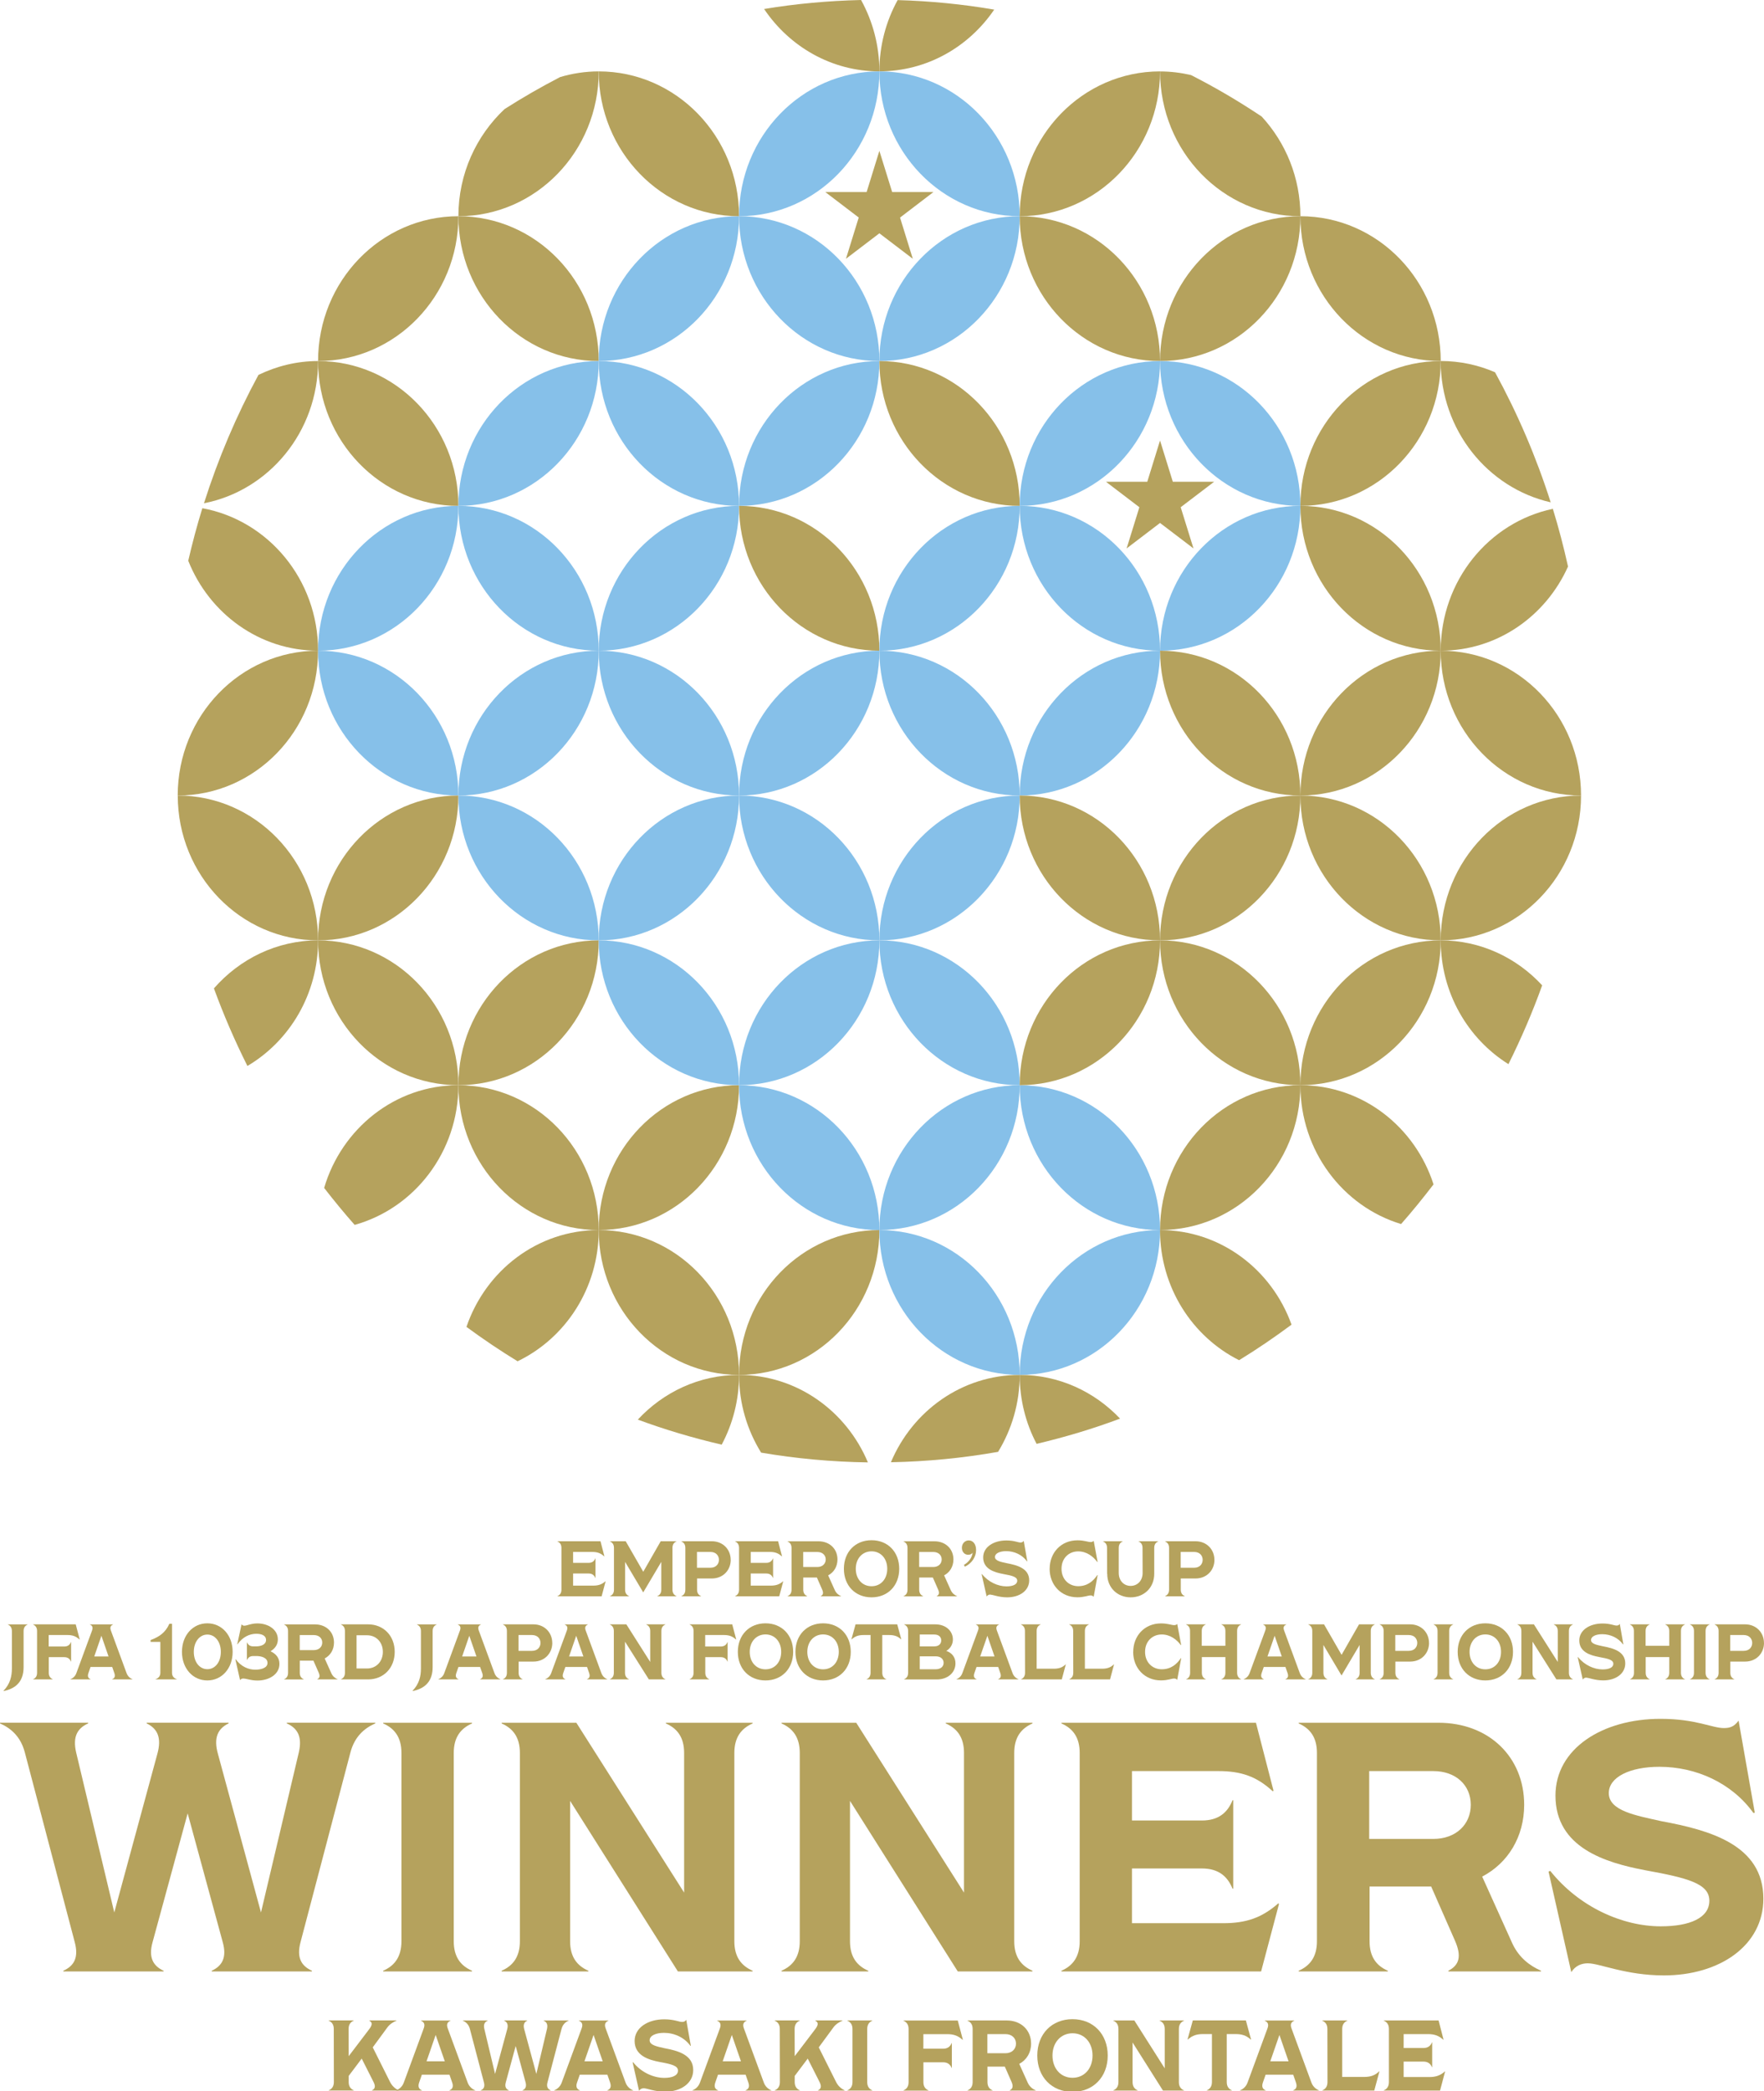 <svg width="340" height="403" viewBox="0 0 340 403" fill="none" xmlns="http://www.w3.org/2000/svg">
<g clip-path="url(#clip0_26_1647)">
<path d="M61.308 69.579C57.195 69.579 53.309 70.56 49.815 72.25C45.58 80.064 42.06 88.337 39.315 96.987C51.837 94.541 61.308 83.211 61.308 69.579Z" fill="#B5A25D"/>
<path d="M298.89 96.816C296.093 88.049 292.494 79.668 288.163 71.746C284.939 70.344 281.402 69.57 277.681 69.57C277.681 82.915 286.761 94.046 298.881 96.807L298.89 96.816Z" fill="#B5A25D"/>
<path d="M88.355 41.669C103.29 41.669 115.401 29.17 115.401 13.758C112.813 13.758 110.321 14.153 107.951 14.855C104.292 16.752 100.719 18.802 97.251 21.023C91.805 26.131 88.355 33.477 88.355 41.669Z" fill="#B5A25D"/>
<path d="M169.495 13.758C169.495 8.749 168.205 4.064 165.966 0C159.622 0.153 153.375 0.719 147.275 1.735C152.163 8.992 160.284 13.758 169.495 13.758Z" fill="#B5A25D"/>
<path d="M191.627 1.852C185.545 0.809 179.332 0.198 173.015 0.018C170.784 4.073 169.495 8.758 169.495 13.749C178.652 13.749 186.739 9.037 191.627 1.852Z" fill="#B5A25D"/>
<path d="M250.643 41.669C250.643 34.214 247.794 27.461 243.185 22.462C238.81 19.54 234.271 16.86 229.565 14.468C227.64 14.018 225.644 13.767 223.597 13.767C223.597 29.179 235.708 41.678 250.643 41.678V41.669Z" fill="#B5A25D"/>
<path d="M34.253 153.312C49.188 153.312 61.299 140.814 61.299 125.401C46.364 125.401 34.253 137.9 34.253 153.312Z" fill="#B5A25D"/>
<path d="M61.308 125.401C61.308 111.662 51.671 100.26 39.002 97.94C37.973 101.258 37.076 104.639 36.283 108.065C40.326 118.235 49.998 125.401 61.308 125.401Z" fill="#B5A25D"/>
<path d="M304.737 153.312C304.737 137.9 292.625 125.401 277.69 125.401C277.69 140.814 289.802 153.312 304.737 153.312Z" fill="#B5A25D"/>
<path d="M277.69 125.401C288.573 125.401 297.94 118.747 302.227 109.18C301.391 105.412 300.423 101.699 299.299 98.057C286.97 100.656 277.69 111.914 277.69 125.401Z" fill="#B5A25D"/>
<path d="M88.355 209.134C76.156 209.134 65.848 217.479 62.476 228.934C64.366 231.371 66.318 233.754 68.357 236.056C79.868 232.846 88.355 222.029 88.355 209.134Z" fill="#B5A25D"/>
<path d="M115.401 237.054C103.612 237.054 93.609 244.85 89.906 255.712C93.095 258.059 96.38 260.271 99.761 262.339C108.988 257.897 115.401 248.258 115.401 237.063V237.054Z" fill="#B5A25D"/>
<path d="M223.588 237.054C223.588 248.096 229.809 257.61 238.828 262.133C242.304 260.001 245.668 257.709 248.935 255.281C245.119 244.643 235.229 237.054 223.597 237.054H223.588Z" fill="#B5A25D"/>
<path d="M250.643 209.134C250.643 221.804 258.834 232.495 270.048 235.894C272.227 233.43 274.292 230.868 276.305 228.251C272.732 217.146 262.607 209.134 250.643 209.134Z" fill="#B5A25D"/>
<path d="M61.308 181.223C61.308 165.811 49.196 153.312 34.261 153.312C34.261 168.724 46.373 181.223 61.308 181.223Z" fill="#B5A25D"/>
<path d="M61.308 181.223C53.335 181.223 46.19 184.811 41.232 190.476C43.106 195.61 45.267 200.601 47.689 205.429C55.819 200.619 61.308 191.591 61.308 181.223Z" fill="#B5A25D"/>
<path d="M277.69 181.223C292.625 181.223 304.737 168.724 304.737 153.312C289.802 153.312 277.69 165.811 277.69 181.223Z" fill="#B5A25D"/>
<path d="M277.69 181.223C277.69 191.348 282.927 200.187 290.743 205.079C293.182 200.169 295.37 195.116 297.243 189.891C292.32 184.559 285.384 181.223 277.681 181.223H277.69Z" fill="#B5A25D"/>
<path d="M122.93 273.579C128.175 275.521 133.578 277.122 139.102 278.408C141.228 274.415 142.448 269.839 142.448 264.965C134.771 264.965 127.853 268.283 122.93 273.588V273.579Z" fill="#B5A25D"/>
<path d="M142.448 264.965C142.448 270.486 144.016 275.611 146.7 279.945C153.41 281.087 160.284 281.726 167.281 281.825C163.134 271.916 153.575 264.965 142.448 264.965Z" fill="#B5A25D"/>
<path d="M171.717 281.798C178.748 281.663 185.649 280.98 192.376 279.793C194.999 275.494 196.541 270.423 196.541 264.965C185.423 264.965 175.873 271.898 171.717 281.798Z" fill="#B5A25D"/>
<path d="M196.541 264.965C196.541 269.776 197.718 274.308 199.8 278.255C205.29 276.951 210.666 275.351 215.885 273.39C210.971 268.202 204.131 264.965 196.541 264.965Z" fill="#B5A25D"/>
<path d="M88.355 41.669C73.42 41.669 61.308 54.167 61.308 69.579C76.243 69.579 88.355 57.081 88.355 41.669Z" fill="#B5A25D"/>
<path d="M88.355 97.49C88.355 82.078 76.243 69.579 61.308 69.579C61.308 84.992 73.42 97.49 88.355 97.49Z" fill="#B5A25D"/>
<path d="M115.401 69.579C115.401 54.167 103.29 41.669 88.355 41.669C88.355 57.081 100.466 69.579 115.401 69.579Z" fill="#B5A25D"/>
<path d="M115.401 69.579C100.466 69.579 88.355 82.078 88.355 97.49C103.29 97.49 115.401 84.992 115.401 69.579Z" fill="#86C0E9"/>
<path d="M142.448 41.669C127.513 41.669 115.401 54.167 115.401 69.579C130.336 69.579 142.448 57.081 142.448 41.669Z" fill="#86C0E9"/>
<path d="M142.448 97.49C142.448 82.078 130.336 69.579 115.401 69.579C115.401 84.992 127.513 97.49 142.448 97.49Z" fill="#86C0E9"/>
<path d="M169.495 69.579C169.495 54.167 157.383 41.669 142.448 41.669C142.448 57.081 154.56 69.579 169.495 69.579Z" fill="#86C0E9"/>
<path d="M169.495 69.579C154.56 69.579 142.448 82.078 142.448 97.49C157.383 97.49 169.495 84.992 169.495 69.579Z" fill="#86C0E9"/>
<path d="M196.541 41.669C181.606 41.669 169.495 54.167 169.495 69.579C184.43 69.579 196.541 57.081 196.541 41.669Z" fill="#86C0E9"/>
<path d="M196.541 97.49C196.541 82.078 184.43 69.579 169.495 69.579C169.495 84.992 181.606 97.49 196.541 97.49Z" fill="#B5A25D"/>
<path d="M223.588 69.579C223.588 54.167 211.476 41.669 196.541 41.669C196.541 57.081 208.653 69.579 223.588 69.579Z" fill="#B5A25D"/>
<path d="M250.643 41.669C235.708 41.669 223.597 54.167 223.597 69.579C238.532 69.579 250.643 57.081 250.643 41.669Z" fill="#B5A25D"/>
<path d="M277.69 69.579C277.69 54.167 265.578 41.669 250.643 41.669C250.643 57.081 262.755 69.579 277.69 69.579Z" fill="#B5A25D"/>
<path d="M277.69 69.579C262.755 69.579 250.643 82.078 250.643 97.49C265.578 97.49 277.69 84.992 277.69 69.579Z" fill="#B5A25D"/>
<path d="M142.448 41.669C142.448 26.256 130.336 13.758 115.401 13.758C115.401 29.17 127.513 41.669 142.448 41.669Z" fill="#B5A25D"/>
<path d="M169.495 13.758C154.56 13.758 142.448 26.256 142.448 41.669C157.383 41.669 169.495 29.17 169.495 13.758Z" fill="#86C0E9"/>
<path d="M196.541 41.669C196.541 26.256 184.43 13.758 169.495 13.758C169.495 29.17 181.606 41.669 196.541 41.669Z" fill="#86C0E9"/>
<path d="M223.588 13.758C208.653 13.758 196.541 26.256 196.541 41.669C211.476 41.669 223.588 29.17 223.588 13.758Z" fill="#B5A25D"/>
<path d="M88.355 97.49C73.42 97.49 61.308 109.989 61.308 125.401C76.243 125.401 88.355 112.903 88.355 97.49Z" fill="#86C0E9"/>
<path d="M88.355 153.312C88.355 137.9 76.243 125.401 61.308 125.401C61.308 140.814 73.42 153.312 88.355 153.312Z" fill="#86C0E9"/>
<path d="M115.401 125.401C115.401 109.989 103.29 97.49 88.355 97.49C88.355 112.903 100.466 125.401 115.401 125.401Z" fill="#86C0E9"/>
<path d="M115.401 125.401C100.466 125.401 88.355 137.9 88.355 153.312C103.29 153.312 115.401 140.814 115.401 125.401Z" fill="#86C0E9"/>
<path d="M142.448 97.49C127.513 97.49 115.401 109.989 115.401 125.401C130.336 125.401 142.448 112.903 142.448 97.49Z" fill="#86C0E9"/>
<path d="M142.448 153.312C142.448 137.9 130.336 125.401 115.401 125.401C115.401 140.814 127.513 153.312 142.448 153.312Z" fill="#86C0E9"/>
<path d="M169.495 125.401C169.495 109.989 157.383 97.49 142.448 97.49C142.448 112.903 154.56 125.401 169.495 125.401Z" fill="#B5A25D"/>
<path d="M169.495 125.401C154.56 125.401 142.448 137.9 142.448 153.312C157.383 153.312 169.495 140.814 169.495 125.401Z" fill="#86C0E9"/>
<path d="M196.541 97.49C181.606 97.49 169.495 109.989 169.495 125.401C184.43 125.401 196.541 112.903 196.541 97.49Z" fill="#86C0E9"/>
<path d="M196.541 153.312C196.541 137.9 184.43 125.401 169.495 125.401C169.495 140.814 181.606 153.312 196.541 153.312Z" fill="#86C0E9"/>
<path d="M223.588 125.401C208.653 125.401 196.541 137.9 196.541 153.312C211.476 153.312 223.588 140.814 223.588 125.401Z" fill="#86C0E9"/>
<path d="M223.588 69.579C208.653 69.579 196.541 82.078 196.541 97.49C211.476 97.49 223.588 84.992 223.588 69.579Z" fill="#86C0E9"/>
<path d="M250.643 97.49C250.643 82.078 238.532 69.579 223.597 69.579C223.597 84.992 235.708 97.49 250.643 97.49Z" fill="#86C0E9"/>
<path d="M223.588 125.401C223.588 109.989 211.476 97.49 196.541 97.49C196.541 112.903 208.653 125.401 223.588 125.401Z" fill="#86C0E9"/>
<path d="M250.643 97.49C235.708 97.49 223.597 109.989 223.597 125.401C238.532 125.401 250.643 112.903 250.643 97.49Z" fill="#86C0E9"/>
<path d="M250.643 153.312C250.643 137.9 238.532 125.401 223.597 125.401C223.597 140.814 235.708 153.312 250.643 153.312Z" fill="#B5A25D"/>
<path d="M277.69 125.401C277.69 109.989 265.578 97.49 250.643 97.49C250.643 112.903 262.755 125.401 277.69 125.401Z" fill="#B5A25D"/>
<path d="M277.69 125.401C262.755 125.401 250.643 137.9 250.643 153.312C265.578 153.312 277.69 140.814 277.69 125.401Z" fill="#B5A25D"/>
<path d="M115.401 237.054C115.401 221.642 103.29 209.143 88.355 209.143C88.355 224.555 100.466 237.054 115.401 237.054Z" fill="#B5A25D"/>
<path d="M142.448 209.134C127.513 209.134 115.401 221.633 115.401 237.045C130.336 237.045 142.448 224.546 142.448 209.134Z" fill="#B5A25D"/>
<path d="M142.448 264.965C142.448 249.553 130.336 237.054 115.401 237.054C115.401 252.466 127.513 264.965 142.448 264.965Z" fill="#B5A25D"/>
<path d="M169.495 237.054C169.495 221.642 157.383 209.143 142.448 209.143C142.448 224.555 154.56 237.054 169.495 237.054Z" fill="#86C0E9"/>
<path d="M169.495 237.054C154.56 237.054 142.448 249.553 142.448 264.965C157.383 264.965 169.495 252.466 169.495 237.054Z" fill="#B5A25D"/>
<path d="M196.541 209.134C181.606 209.134 169.495 221.633 169.495 237.045C184.43 237.045 196.541 224.546 196.541 209.134Z" fill="#86C0E9"/>
<path d="M196.541 264.965C196.541 249.553 184.43 237.054 169.495 237.054C169.495 252.466 181.606 264.965 196.541 264.965Z" fill="#86C0E9"/>
<path d="M223.588 237.054C223.588 221.642 211.476 209.143 196.541 209.143C196.541 224.555 208.653 237.054 223.588 237.054Z" fill="#86C0E9"/>
<path d="M223.588 237.054C208.653 237.054 196.541 249.553 196.541 264.965C211.476 264.965 223.588 252.466 223.588 237.054Z" fill="#86C0E9"/>
<path d="M250.643 209.134C235.708 209.134 223.597 221.633 223.597 237.045C238.532 237.045 250.643 224.546 250.643 209.134Z" fill="#B5A25D"/>
<path d="M88.355 153.312C73.42 153.312 61.308 165.811 61.308 181.223C76.243 181.223 88.355 168.724 88.355 153.312Z" fill="#B5A25D"/>
<path d="M88.355 209.134C88.355 193.722 76.243 181.223 61.308 181.223C61.308 196.635 73.42 209.134 88.355 209.134Z" fill="#B5A25D"/>
<path d="M115.401 181.223C115.401 165.811 103.29 153.312 88.355 153.312C88.355 168.724 100.466 181.223 115.401 181.223Z" fill="#86C0E9"/>
<path d="M115.401 181.223C100.466 181.223 88.355 193.722 88.355 209.134C103.29 209.134 115.401 196.635 115.401 181.223Z" fill="#B5A25D"/>
<path d="M142.448 153.312C127.513 153.312 115.401 165.811 115.401 181.223C130.336 181.223 142.448 168.724 142.448 153.312Z" fill="#86C0E9"/>
<path d="M142.448 209.134C142.448 193.722 130.336 181.223 115.401 181.223C115.401 196.635 127.513 209.134 142.448 209.134Z" fill="#86C0E9"/>
<path d="M169.495 181.223C169.495 165.811 157.383 153.312 142.448 153.312C142.448 168.724 154.56 181.223 169.495 181.223Z" fill="#86C0E9"/>
<path d="M169.495 181.223C154.56 181.223 142.448 193.722 142.448 209.134C157.383 209.134 169.495 196.635 169.495 181.223Z" fill="#86C0E9"/>
<path d="M196.541 153.312C181.606 153.312 169.495 165.811 169.495 181.223C184.43 181.223 196.541 168.724 196.541 153.312Z" fill="#86C0E9"/>
<path d="M196.541 209.134C196.541 193.722 184.43 181.223 169.495 181.223C169.495 196.635 181.606 209.134 196.541 209.134Z" fill="#86C0E9"/>
<path d="M223.588 181.223C223.588 165.811 211.476 153.312 196.541 153.312C196.541 168.724 208.653 181.223 223.588 181.223Z" fill="#B5A25D"/>
<path d="M223.588 181.223C208.653 181.223 196.541 193.722 196.541 209.134C211.476 209.134 223.588 196.635 223.588 181.223Z" fill="#B5A25D"/>
<path d="M250.643 153.312C235.708 153.312 223.597 165.811 223.597 181.223C238.532 181.223 250.643 168.724 250.643 153.312Z" fill="#B5A25D"/>
<path d="M250.643 209.134C250.643 193.722 238.532 181.223 223.597 181.223C223.597 196.635 235.708 209.134 250.643 209.134Z" fill="#B5A25D"/>
<path d="M277.69 181.223C277.69 165.811 265.578 153.312 250.643 153.312C250.643 168.724 262.755 181.223 277.69 181.223Z" fill="#B5A25D"/>
<path d="M277.69 181.223C262.755 181.223 250.643 193.722 250.643 209.134C265.578 209.134 277.69 196.635 277.69 181.223Z" fill="#B5A25D"/>
<path d="M234.018 92.842H226.054L223.588 84.893L221.131 92.842H213.167L219.606 97.751L217.149 105.691L223.588 100.781L230.036 105.691L227.57 97.751L234.018 92.842Z" fill="#B5A25D"/>
<path d="M179.916 37.011H171.96L169.495 29.071L167.037 37.011H159.073L165.513 41.92L163.055 49.869L169.495 44.96L175.934 49.869L173.477 41.929L179.916 37.011Z" fill="#B5A25D"/>
<path d="M12.208 379.793C14.334 378.831 15.196 377.195 14.395 374.245L4.775 337.675C3.982 334.726 2.187 333.089 0 332.127V331.992H16.991V332.127C14.865 333.089 14.003 334.726 14.665 337.675L22.028 368.562L30.323 338.017C31.186 334.933 30.393 333.152 28.267 332.127V331.992H44.064V332.127C41.938 333.152 41.145 334.933 42.008 338.017L50.303 368.562L57.605 337.675C58.267 334.726 57.404 333.089 55.278 332.127V331.992H72.331V332.127C70.144 333.089 68.349 334.726 67.556 337.675L57.936 374.245C57.143 377.195 58.006 378.831 60.123 379.793V379.928H40.814V379.793C42.87 378.831 43.733 377.195 42.94 374.317L36.17 349.464L29.399 374.317C28.606 377.195 29.469 378.84 31.525 379.793V379.928H12.208V379.793Z" fill="#B5A25D"/>
<path d="M73.856 379.793C76.043 378.831 77.376 377.123 77.376 374.11V337.819C77.376 334.807 76.051 333.098 73.856 332.136V332.001H90.978V332.136C88.79 333.098 87.457 334.807 87.457 337.819V374.11C87.457 377.123 88.782 378.831 90.978 379.793V379.928H73.856V379.793Z" fill="#B5A25D"/>
<path d="M96.685 379.793C98.872 378.831 100.205 377.123 100.205 374.11V337.819C100.205 334.807 98.881 333.098 96.685 332.136V332.001H111.088L131.861 364.732V337.819C131.861 334.807 130.537 333.098 128.341 332.136V332.001H145.062V332.136C142.875 333.098 141.542 334.807 141.542 337.819V374.11C141.542 377.123 142.866 378.831 145.062 379.793V379.928H130.659L109.886 347.063V374.11C109.886 377.123 111.21 378.831 113.406 379.793V379.928H96.685V379.793Z" fill="#B5A25D"/>
<path d="M150.63 379.793C152.817 378.831 154.15 377.123 154.15 374.11V337.819C154.15 334.807 152.826 333.098 150.63 332.136V332.001H165.033L185.806 364.732V337.819C185.806 334.807 184.482 333.098 182.286 332.136V332.001H199.007V332.136C196.82 333.098 195.487 334.807 195.487 337.819V374.11C195.487 377.123 196.811 378.831 199.007 379.793V379.928H184.604L163.831 347.063V374.11C163.831 377.123 165.155 378.831 167.351 379.793V379.928H150.63V379.793Z" fill="#B5A25D"/>
<path d="M246.522 366.917L243.071 379.928H204.584V379.793C206.771 378.831 208.104 377.123 208.104 374.11V337.819C208.104 334.807 206.78 333.098 204.584 332.136V332.001H242.078L245.459 345.084L245.328 345.219C242.209 342.342 239.22 341.317 234.846 341.317H218.185V350.839H231.657C234.776 350.839 236.571 349.401 237.564 346.937H237.695V363.985H237.564C236.571 361.522 234.776 360.083 231.657 360.083H218.185V370.631H235.769C240.152 370.631 243.202 369.605 246.391 366.8L246.522 366.935V366.917Z" fill="#B5A25D"/>
<path d="M297.016 379.793V379.928H279.162V379.793C281.288 378.696 281.75 376.988 280.426 373.976L275.851 363.563H263.975V374.11C263.975 377.123 265.299 378.831 267.495 379.793V379.928H250.312V379.793C252.499 378.831 253.832 377.123 253.832 374.11V337.819C253.832 334.807 252.508 333.098 250.312 332.136V332.001H277.254C286.943 332.001 293.775 338.574 293.775 347.818C293.775 353.977 290.655 359.049 285.68 361.648L291.518 374.587C292.782 377.258 294.838 378.831 297.025 379.793H297.016ZM263.905 354.391H276.252C280.635 354.391 283.484 351.586 283.484 347.818C283.484 344.05 280.635 341.317 276.252 341.317H263.905V354.4V354.391Z" fill="#B5A25D"/>
<path d="M306.105 378.355C304.78 378.355 303.647 378.831 302.855 380.063L298.472 360.685L298.803 360.551C304.31 367.465 312.675 371.233 320.107 371.233C325.745 371.233 329.466 369.587 329.466 366.305C329.466 363.023 325.414 361.926 317.058 360.416C309.494 358.977 299.805 356.1 299.805 346.038C299.805 337.001 308.832 331.246 320.046 331.246C326.878 331.246 329.997 333.026 332.254 333.026C333.448 333.026 334.24 332.757 335.103 331.588L338.223 349.32L337.961 349.392C333.779 343.574 326.878 340.49 319.846 340.49C314.139 340.49 310.087 342.477 310.087 345.561C310.087 348.987 315.332 349.877 320.238 350.974C329.457 352.683 339.878 355.497 339.878 365.901C339.878 374.938 331.452 380.692 320.7 380.692C313.398 380.692 308.292 378.364 306.105 378.364V378.355Z" fill="#B5A25D"/>
<path d="M76.827 402.849V402.885H71.686V402.849C72.305 402.543 72.418 402.057 71.982 401.203L69.717 396.725L67.207 400.061V401.239C67.207 402.093 67.582 402.57 68.201 402.84V402.876H63.356V402.84C63.974 402.57 64.349 402.084 64.349 401.239L64.332 391.006C64.332 390.152 63.957 389.675 63.338 389.406V389.37H68.183V389.406C67.564 389.675 67.19 390.161 67.19 391.006L67.207 396.258L71.137 391.087C71.79 390.233 71.808 389.756 71.189 389.424V389.37H76.426V389.406C75.807 389.675 75.136 390.062 74.648 390.736L71.843 394.558L75.154 401.176C75.581 402.048 76.2 402.525 76.818 402.84L76.827 402.849Z" fill="#B5A25D"/>
<path d="M91.605 402.849V402.885H86.612V402.849C87.231 402.579 87.431 402.138 87.152 401.32L86.629 399.818H81.314L80.791 401.32C80.513 402.129 80.713 402.579 81.332 402.849V402.885H76.374V402.849C76.992 402.579 77.533 402.138 77.829 401.347L81.663 390.925C81.959 390.134 81.759 389.693 81.14 389.424V389.388H86.83V389.424C86.211 389.693 86.011 390.134 86.307 390.925L90.141 401.347C90.437 402.138 90.986 402.579 91.596 402.849H91.605ZM85.732 397.247L83.972 392.166L82.212 397.247H85.732Z" fill="#B5A25D"/>
<path d="M92.651 402.849C93.252 402.579 93.496 402.111 93.269 401.284L90.559 390.979C90.333 390.152 89.827 389.684 89.209 389.415V389.379H94.001V389.415C93.4 389.684 93.156 390.152 93.348 390.979L95.421 399.683L97.757 391.069C98.001 390.197 97.774 389.702 97.173 389.406V389.37H101.625V389.406C101.024 389.693 100.806 390.197 101.042 391.069L103.377 399.683L105.433 390.979C105.616 390.152 105.381 389.684 104.78 389.415V389.379H109.59V389.415C108.971 389.684 108.466 390.152 108.239 390.979L105.529 401.284C105.303 402.111 105.547 402.579 106.148 402.849V402.885H100.702V402.849C101.286 402.579 101.521 402.111 101.303 401.302L99.395 394.297L97.487 401.302C97.26 402.111 97.504 402.579 98.088 402.849V402.885H92.642V402.849H92.651Z" fill="#B5A25D"/>
<path d="M122.041 402.849V402.885H117.048V402.849C117.667 402.579 117.867 402.138 117.588 401.32L117.066 399.818H111.75L111.228 401.32C110.949 402.129 111.149 402.579 111.768 402.849V402.885H106.81V402.849C107.428 402.579 107.969 402.138 108.265 401.347L112.099 390.925C112.395 390.134 112.195 389.693 111.576 389.424V389.388H117.266V389.424C116.647 389.693 116.447 390.134 116.743 390.925L120.577 401.347C120.873 402.138 121.422 402.579 122.032 402.849H122.041ZM116.168 397.247L114.408 392.166L112.648 397.247H116.168Z" fill="#B5A25D"/>
<path d="M124.089 402.444C123.714 402.444 123.4 402.579 123.174 402.93L121.937 397.462L122.032 397.426C123.583 399.378 125.945 400.439 128.036 400.439C129.622 400.439 130.676 399.971 130.676 399.045C130.676 398.119 129.535 397.813 127.182 397.381C125.047 396.977 122.32 396.168 122.32 393.326C122.32 390.781 124.864 389.154 128.027 389.154C129.953 389.154 130.833 389.657 131.469 389.657C131.809 389.657 132.027 389.576 132.271 389.253L133.151 394.252L133.072 394.27C131.896 392.625 129.944 391.762 127.966 391.762C126.354 391.762 125.213 392.319 125.213 393.191C125.213 394.153 126.694 394.405 128.071 394.72C130.667 395.205 133.613 395.997 133.613 398.928C133.613 401.473 131.234 403.1 128.21 403.1C126.154 403.1 124.716 402.444 124.097 402.444H124.089Z" fill="#B5A25D"/>
<path d="M148.687 402.849V402.885H143.694V402.849C144.313 402.579 144.513 402.138 144.234 401.32L143.712 399.818H138.396L137.874 401.32C137.595 402.129 137.795 402.579 138.414 402.849V402.885H133.456V402.849C134.074 402.579 134.615 402.138 134.911 401.347L138.745 390.925C139.041 390.134 138.841 389.693 138.222 389.424V389.388H143.912V389.424C143.293 389.693 143.093 390.134 143.389 390.925L147.223 401.347C147.519 402.138 148.068 402.579 148.678 402.849H148.687ZM142.814 397.247L141.054 392.166L139.294 397.247H142.814Z" fill="#B5A25D"/>
<path d="M162.794 402.849V402.885H157.653V402.849C158.272 402.543 158.385 402.057 157.949 401.203L155.684 396.725L153.174 400.061V401.239C153.174 402.093 153.549 402.57 154.168 402.84V402.876H149.323V402.84C149.942 402.57 150.316 402.084 150.316 401.239L150.299 391.006C150.299 390.152 149.924 389.675 149.306 389.406V389.37H154.15V389.406C153.532 389.675 153.157 390.161 153.157 391.006L153.174 396.258L157.104 391.087C157.758 390.233 157.775 389.756 157.157 389.424V389.37H162.393V389.406C161.775 389.675 161.104 390.062 160.616 390.736L157.81 394.558L161.121 401.176C161.548 402.048 162.167 402.525 162.785 402.84L162.794 402.849Z" fill="#B5A25D"/>
<path d="M163.317 402.849C163.936 402.579 164.31 402.093 164.31 401.248V391.015C164.31 390.161 163.936 389.684 163.317 389.415V389.379H168.144V389.415C167.526 389.684 167.151 390.17 167.151 391.015V401.248C167.151 402.102 167.526 402.579 168.144 402.849V402.885H163.317V402.849Z" fill="#B5A25D"/>
<path d="M177.964 394.819H181.763C182.643 394.819 183.149 394.414 183.428 393.722H183.463V398.532H183.428C183.149 397.84 182.643 397.435 181.763 397.435H177.982V401.257C177.982 402.111 178.356 402.588 178.975 402.858V402.894H174.13V402.858C174.749 402.588 175.124 402.102 175.124 401.257V391.024C175.124 390.17 174.749 389.693 174.13 389.424V389.388H184.604L185.58 393.074L185.528 393.11C184.648 392.301 183.802 392.013 182.574 392.013H177.973V394.828L177.964 394.819Z" fill="#B5A25D"/>
<path d="M199.643 402.849V402.885H194.607V402.849C195.208 402.543 195.339 402.057 194.964 401.203L193.675 398.272H190.329V401.248C190.329 402.102 190.703 402.579 191.322 402.849V402.885H186.477V402.849C187.096 402.579 187.471 402.093 187.471 401.248V391.015C187.471 390.161 187.096 389.684 186.477 389.415V389.379H194.075C196.803 389.379 198.737 391.231 198.737 393.839C198.737 395.574 197.857 397.004 196.454 397.741L198.101 401.392C198.458 402.147 199.033 402.588 199.652 402.858L199.643 402.849ZM190.311 395.691H193.788C195.025 395.691 195.827 394.9 195.827 393.839C195.827 392.778 195.025 392.004 193.788 392.004H190.311V395.691Z" fill="#B5A25D"/>
<path d="M199.931 396.132C199.931 391.977 202.737 389.127 206.719 389.127C210.701 389.127 213.507 391.986 213.507 396.132C213.507 400.277 210.701 403.136 206.719 403.136C202.737 403.136 199.931 400.277 199.931 396.132ZM210.579 396.132C210.579 393.623 208.984 391.842 206.727 391.842C204.471 391.842 202.859 393.623 202.859 396.132C202.859 398.64 204.444 400.421 206.727 400.421C209.01 400.421 210.579 398.64 210.579 396.132Z" fill="#B5A25D"/>
<path d="M214.578 402.849C215.197 402.579 215.571 402.093 215.571 401.248V391.015C215.571 390.161 215.197 389.684 214.578 389.415V389.379H218.639L224.494 398.604V391.015C224.494 390.161 224.119 389.684 223.501 389.415V389.379H228.215V389.415C227.596 389.684 227.221 390.17 227.221 391.015V401.248C227.221 402.102 227.596 402.579 228.215 402.849V402.885H224.154L218.299 393.623V401.248C218.299 402.102 218.673 402.579 219.292 402.849V402.885H214.578V402.849Z" fill="#B5A25D"/>
<path d="M241.12 393.02L241.085 393.056C240.187 392.247 239.342 391.995 238.113 391.995H236.449V401.239C236.449 402.093 236.824 402.57 237.442 402.84V402.876H232.598V402.84C233.216 402.57 233.591 402.084 233.591 401.239V391.995H231.927C230.672 391.995 229.853 392.247 228.929 393.056L228.895 393.02L229.905 389.37H240.135L241.128 393.02H241.12Z" fill="#B5A25D"/>
<path d="M254.233 402.849V402.885H249.241V402.849C249.859 402.579 250.06 402.138 249.781 401.32L249.258 399.818H243.943L243.42 401.32C243.141 402.129 243.342 402.579 243.96 402.849V402.885H239.002V402.849C239.621 402.579 240.161 402.138 240.457 401.347L244.291 390.925C244.588 390.134 244.387 389.693 243.768 389.424V389.388H249.458V389.424C248.84 389.693 248.639 390.134 248.936 390.925L252.769 401.347C253.066 402.138 253.615 402.579 254.225 402.849H254.233ZM248.36 397.247L246.6 392.166L244.84 397.247H248.36Z" fill="#B5A25D"/>
<path d="M265.875 399.198L264.881 402.885H254.869V402.849C255.488 402.579 255.863 402.093 255.863 401.248L255.845 391.015C255.845 390.161 255.471 389.684 254.852 389.415V389.379H259.697V389.415C259.078 389.684 258.703 390.17 258.703 391.015V400.259H262.86C264.036 400.259 264.951 400.043 265.831 399.18L265.866 399.198H265.875Z" fill="#B5A25D"/>
<path d="M278.535 399.216L277.559 402.885H266.711V402.849C267.33 402.579 267.704 402.093 267.704 401.248V391.015C267.704 390.161 267.33 389.684 266.711 389.415V389.379H277.28L278.23 393.065L278.195 393.101C277.315 392.292 276.47 392.004 275.241 392.004H270.545V394.684H274.344C275.224 394.684 275.729 394.279 276.008 393.587H276.043V398.398H276.008C275.729 397.705 275.224 397.301 274.344 397.301H270.545V400.277H275.503C276.74 400.277 277.594 399.989 278.492 399.198L278.526 399.234L278.535 399.216Z" fill="#B5A25D"/>
<path d="M116.726 304.756L115.959 307.633H107.437V307.606C107.925 307.39 108.213 307.013 108.213 306.347V298.308C108.213 297.643 107.916 297.265 107.437 297.05V297.023H115.741L116.491 299.918L116.464 299.945C115.776 299.307 115.114 299.082 114.147 299.082H110.461V301.186H113.441C114.129 301.186 114.53 300.871 114.748 300.323H114.774V304.099H114.748C114.53 303.551 114.129 303.236 113.441 303.236H110.461V305.574H114.356C115.323 305.574 116.003 305.349 116.708 304.729L116.735 304.756H116.726Z" fill="#B5A25D"/>
<path d="M117.562 307.606C118.05 307.39 118.338 307.013 118.338 306.347V298.308C118.338 297.643 118.042 297.265 117.562 297.05V297.023H120.603L123.984 302.903L127.348 297.023H130.389V297.05C129.901 297.265 129.613 297.643 129.613 298.308V306.347C129.613 307.013 129.909 307.39 130.389 307.606V307.633H126.685V307.606C127.173 307.39 127.461 307.013 127.461 306.347V300.997L123.976 306.878L120.481 300.997V306.347C120.481 307.013 120.778 307.39 121.257 307.606V307.633H117.554V307.606H117.562Z" fill="#B5A25D"/>
<path d="M140.845 300.601C140.845 302.589 139.372 304.198 137.202 304.198H134.353V306.347C134.353 307.013 134.649 307.39 135.129 307.606V307.633H131.321V307.606C131.809 307.39 132.096 307.013 132.096 306.347V298.308C132.096 297.643 131.8 297.265 131.321 297.05V297.023H137.194C139.372 297.023 140.836 298.632 140.836 300.601H140.845ZM138.57 300.601C138.57 299.873 138.082 299.082 136.924 299.082H134.336V302.13H136.924C138.082 302.13 138.57 301.339 138.57 300.601Z" fill="#B5A25D"/>
<path d="M150.961 304.756L150.194 307.633H141.673V307.606C142.161 307.39 142.448 307.013 142.448 306.347V298.308C142.448 297.643 142.152 297.265 141.673 297.05V297.023H149.977L150.726 299.918L150.7 299.945C150.011 299.307 149.349 299.082 148.382 299.082H144.696V301.186H147.676C148.365 301.186 148.765 300.871 148.983 300.323H149.009V304.099H148.983C148.765 303.551 148.365 303.236 147.676 303.236H144.696V305.574H148.591C149.558 305.574 150.238 305.349 150.944 304.729L150.97 304.756H150.961Z" fill="#B5A25D"/>
<path d="M162.14 307.606V307.633H158.185V307.606C158.655 307.363 158.76 306.986 158.463 306.32L157.453 304.018H154.821V306.356C154.821 307.022 155.117 307.399 155.597 307.615V307.642H151.789V307.615C152.277 307.399 152.564 307.022 152.564 306.356V298.317C152.564 297.652 152.268 297.274 151.789 297.059V297.032H157.758C159.901 297.032 161.417 298.488 161.417 300.529C161.417 301.896 160.729 303.02 159.622 303.596L160.912 306.464C161.191 307.058 161.644 307.408 162.132 307.615L162.14 307.606ZM154.812 301.986H157.548C158.516 301.986 159.152 301.366 159.152 300.529C159.152 299.693 158.516 299.091 157.548 299.091H154.812V301.986Z" fill="#B5A25D"/>
<path d="M162.655 302.328C162.655 299.073 164.859 296.825 167.987 296.825C171.115 296.825 173.32 299.073 173.32 302.328C173.32 305.583 171.115 307.831 167.987 307.831C164.859 307.831 162.655 305.583 162.655 302.328ZM171.011 302.328C171.011 300.359 169.765 298.965 167.987 298.965C166.21 298.965 164.946 300.359 164.946 302.328C164.946 304.297 166.192 305.691 167.987 305.691C169.782 305.691 171.011 304.297 171.011 302.328Z" fill="#B5A25D"/>
<path d="M184.491 307.606V307.633H180.535V307.606C181.005 307.363 181.11 306.986 180.813 306.32L179.803 304.018H177.171V306.356C177.171 307.022 177.467 307.399 177.947 307.615V307.642H174.139V307.615C174.627 307.399 174.914 307.022 174.914 306.356V298.317C174.914 297.652 174.618 297.274 174.139 297.059V297.032H180.108C182.251 297.032 183.767 298.488 183.767 300.529C183.767 301.896 183.079 303.02 181.972 303.596L183.262 306.464C183.541 307.058 183.994 307.408 184.482 307.615L184.491 307.606ZM177.162 301.986H179.899C180.866 301.986 181.502 301.366 181.502 300.529C181.502 299.693 180.866 299.091 179.899 299.091H177.162V301.986Z" fill="#B5A25D"/>
<path d="M185.798 301.573C186.765 301.015 187.322 300.179 187.471 299.226C187.296 299.486 186.983 299.63 186.617 299.63C185.911 299.63 185.397 299.073 185.397 298.282C185.397 297.418 186.033 296.861 186.704 296.861C187.558 296.861 188.133 297.571 188.133 298.722C188.133 299.999 187.357 301.267 185.972 301.923L185.798 301.573Z" fill="#B5A25D"/>
<path d="M190.895 307.291C190.599 307.291 190.355 307.399 190.172 307.669L189.205 303.38L189.274 303.353C190.494 304.882 192.341 305.718 193.988 305.718C195.234 305.718 196.062 305.358 196.062 304.63C196.062 303.901 195.165 303.659 193.317 303.326C191.644 303.011 189.501 302.373 189.501 300.143C189.501 298.138 191.496 296.87 193.98 296.87C195.496 296.87 196.184 297.265 196.681 297.265C196.942 297.265 197.125 297.202 197.317 296.951L198.005 300.88L197.944 300.898C197.021 299.612 195.487 298.929 193.936 298.929C192.673 298.929 191.775 299.37 191.775 300.053C191.775 300.808 192.934 301.006 194.023 301.249C196.062 301.626 198.371 302.247 198.371 304.558C198.371 306.563 196.506 307.831 194.128 307.831C192.516 307.831 191.383 307.318 190.895 307.318V307.291Z" fill="#B5A25D"/>
<path d="M202.318 302.328C202.318 299.253 204.479 296.843 207.677 296.843C209.01 296.843 209.672 297.175 210.204 297.175C210.422 297.175 210.605 297.131 210.805 296.951L211.555 300.997L211.494 301.024C210.701 299.945 209.437 298.974 207.816 298.974C206.022 298.974 204.601 300.278 204.601 302.328C204.601 304.378 206.039 305.682 207.816 305.682C209.594 305.682 210.709 304.711 211.502 303.533L211.563 303.56L210.797 307.732C210.622 307.534 210.457 307.462 210.213 307.462C209.681 307.462 208.993 307.822 207.668 307.822C204.479 307.822 202.31 305.412 202.31 302.337L202.318 302.328Z" fill="#B5A25D"/>
<path d="M213.393 303.299L213.376 298.308C213.376 297.643 213.08 297.265 212.6 297.05V297.023H216.408V297.05C215.92 297.265 215.633 297.643 215.633 298.308V303.128C215.633 304.657 216.643 305.628 217.924 305.628C219.205 305.628 220.233 304.657 220.233 303.128L220.216 298.308C220.216 297.643 219.92 297.265 219.44 297.05V297.023H223.248V297.05C222.76 297.265 222.473 297.643 222.473 298.308V303.299C222.473 305.97 220.503 307.831 217.933 307.831C215.363 307.831 213.411 305.97 213.411 303.299H213.393Z" fill="#B5A25D"/>
<path d="M234.079 300.601C234.079 302.589 232.606 304.198 230.437 304.198H227.587V306.347C227.587 307.013 227.884 307.39 228.363 307.606V307.633H224.555V307.606C225.043 307.39 225.331 307.013 225.331 306.347V298.308C225.331 297.643 225.034 297.265 224.555 297.05V297.023H230.428C232.606 297.023 234.07 298.632 234.07 300.601H234.079ZM231.805 300.601C231.805 299.873 231.317 299.082 230.158 299.082H227.57V302.13H230.158C231.317 302.13 231.805 301.339 231.805 300.601Z" fill="#B5A25D"/>
<path d="M0.68 325.833C1.969 324.511 2.292 323.009 2.292 321.562V314.332C2.292 313.667 1.995 313.289 1.516 313.073V313.046H5.324V313.073C4.836 313.289 4.548 313.667 4.548 314.332V321.292C4.548 323.837 3.259 325.383 0.697 325.887L0.68 325.842V325.833Z" fill="#B5A25D"/>
<path d="M9.393 317.308H12.373C13.062 317.308 13.462 316.994 13.68 316.445H13.706V320.222H13.68C13.462 319.673 13.062 319.359 12.373 319.359H9.402V322.362C9.402 323.027 9.698 323.405 10.177 323.621V323.648H6.37V323.621C6.858 323.405 7.145 323.027 7.145 322.362V314.323C7.145 313.658 6.849 313.28 6.37 313.064V313.037H14.595L15.362 315.933L15.318 315.96C14.63 315.321 13.968 315.096 13.001 315.096H9.384V317.308H9.393Z" fill="#B5A25D"/>
<path d="M25.531 323.621V323.648H21.61V323.621C22.098 323.405 22.254 323.063 22.037 322.425L21.627 321.247H17.453L17.044 322.425C16.826 323.063 16.983 323.414 17.471 323.621V323.648H13.576V323.621C14.064 323.405 14.491 323.063 14.717 322.443L17.732 314.251C17.967 313.631 17.802 313.28 17.323 313.073V313.046H21.793V313.073C21.305 313.289 21.148 313.631 21.383 314.251L24.398 322.443C24.633 323.063 25.06 323.414 25.539 323.621H25.531ZM20.921 319.224L19.544 315.24L18.168 319.224H20.93H20.921Z" fill="#B5A25D"/>
<path d="M29.966 323.621C30.549 323.405 30.907 323.027 30.907 322.362V316.418H29.025V316.068C30.689 315.447 31.891 314.629 32.641 312.929H33.155V322.362C33.155 323.027 33.503 323.405 34.096 323.621V323.648H29.966V323.621Z" fill="#B5A25D"/>
<path d="M35.072 318.342C35.072 315.159 37.154 312.839 39.96 312.839C42.766 312.839 44.84 315.159 44.84 318.342C44.84 321.526 42.757 323.846 39.96 323.846C37.163 323.846 35.072 321.526 35.072 318.342ZM42.565 318.342C42.565 316.391 41.45 315.006 39.969 315.006C38.487 315.006 37.355 316.382 37.355 318.342C37.355 320.303 38.47 321.678 39.969 321.678C41.468 321.678 42.565 320.303 42.565 318.342Z" fill="#B5A25D"/>
<path d="M46.957 323.468C46.696 323.468 46.443 323.54 46.269 323.783L45.371 319.799L45.432 319.772C46.443 321.139 47.828 321.777 49.205 321.777C50.259 321.777 51.558 321.472 51.558 320.474C51.558 319.475 50.407 319.152 49.432 319.143H48.83C48.185 319.143 47.82 319.431 47.611 319.916H47.584V316.508H47.611C47.82 316.994 48.185 317.281 48.83 317.281H49.432C50.346 317.263 51.279 316.922 51.279 316.05C51.279 315.177 50.399 314.854 49.397 314.854C48.072 314.854 46.739 315.501 45.798 316.868L45.737 316.841L46.556 313.037C46.748 313.235 46.879 313.298 47.088 313.298C47.619 313.298 48.377 312.857 49.615 312.857C51.688 312.857 53.553 314.026 53.553 315.933C53.553 316.931 53.039 317.677 52.142 318.226C53.274 318.756 53.858 319.556 53.858 320.662C53.858 322.722 51.784 323.864 49.641 323.864C48.273 323.864 47.558 323.486 46.948 323.486L46.957 323.468Z" fill="#B5A25D"/>
<path d="M65.098 323.621V323.648H61.142V323.621C61.613 323.378 61.718 323 61.421 322.335L60.411 320.033H57.779V322.371C57.779 323.036 58.075 323.414 58.555 323.63V323.657H54.747V323.63C55.235 323.414 55.522 323.036 55.522 322.371V314.332C55.522 313.667 55.226 313.289 54.747 313.073V313.046H60.716C62.859 313.046 64.375 314.503 64.375 316.544C64.375 317.911 63.687 319.035 62.58 319.61L63.87 322.479C64.149 323.072 64.602 323.423 65.09 323.63L65.098 323.621ZM57.77 318.001H60.506C61.474 318.001 62.11 317.38 62.11 316.544C62.11 315.708 61.474 315.105 60.506 315.105H57.77V318.001Z" fill="#B5A25D"/>
<path d="M65.709 323.621C66.197 323.405 66.484 323.027 66.484 322.362V314.323C66.484 313.658 66.188 313.28 65.709 313.064V313.037H70.937C73.934 313.037 76.078 315.24 76.078 318.343C76.078 321.445 73.934 323.648 70.937 323.648H65.709V323.621ZM70.736 321.544C72.531 321.544 73.795 320.195 73.795 318.343C73.795 316.49 72.531 315.141 70.736 315.141H68.723V321.544H70.736Z" fill="#B5A25D"/>
<path d="M79.519 325.833C80.809 324.511 81.131 323.009 81.131 321.562V314.332C81.131 313.667 80.835 313.289 80.356 313.073V313.046H84.164V313.073C83.676 313.289 83.388 313.667 83.388 314.332V321.292C83.388 323.837 82.099 325.383 79.537 325.887L79.519 325.842V325.833Z" fill="#B5A25D"/>
<path d="M96.441 323.621V323.648H92.52V323.621C93.008 323.405 93.165 323.063 92.947 322.425L92.537 321.247H88.363L87.954 322.425C87.736 323.063 87.893 323.414 88.381 323.621V323.648H84.486V323.621C84.974 323.405 85.401 323.063 85.627 322.443L88.642 314.251C88.877 313.631 88.712 313.28 88.233 313.073V313.046H92.703V313.073C92.215 313.289 92.058 313.631 92.293 314.251L95.308 322.443C95.543 323.063 95.97 323.414 96.45 323.621H96.441ZM91.831 319.224L90.455 315.24L89.078 319.224H91.84H91.831Z" fill="#B5A25D"/>
<path d="M106.453 316.616C106.453 318.603 104.98 320.213 102.81 320.213H99.961V322.362C99.961 323.027 100.257 323.405 100.737 323.621V323.648H96.929V323.621C97.417 323.405 97.704 323.027 97.704 322.362V314.323C97.704 313.658 97.408 313.28 96.929 313.064V313.037H102.802C104.98 313.037 106.444 314.647 106.444 316.616H106.453ZM104.178 316.616C104.178 315.888 103.69 315.096 102.531 315.096H99.944V318.145H102.531C103.69 318.145 104.178 317.353 104.178 316.616Z" fill="#B5A25D"/>
<path d="M117.048 323.621V323.648H113.127V323.621C113.615 323.405 113.772 323.063 113.554 322.425L113.145 321.247H108.971L108.561 322.425C108.343 323.063 108.5 323.414 108.988 323.621V323.648H105.093V323.621C105.581 323.405 106.008 323.063 106.235 322.443L109.25 314.251C109.485 313.631 109.319 313.28 108.84 313.073V313.046H113.31V313.073C112.822 313.289 112.665 313.631 112.901 314.251L115.915 322.443C116.151 323.063 116.578 323.414 117.057 323.621H117.048ZM112.439 319.224L111.062 315.24L109.685 319.224H112.447H112.439Z" fill="#B5A25D"/>
<path d="M117.536 323.621C118.024 323.405 118.312 323.027 118.312 322.362V314.323C118.312 313.658 118.015 313.28 117.536 313.064V313.037H120.725L125.326 320.285V314.323C125.326 313.658 125.03 313.28 124.55 313.064V313.037H128.254V313.064C127.766 313.28 127.478 313.658 127.478 314.323V322.362C127.478 323.027 127.774 323.405 128.254 323.621V323.648H125.065L120.464 316.373V322.362C120.464 323.027 120.76 323.405 121.239 323.621V323.648H117.536V323.621Z" fill="#B5A25D"/>
<path d="M135.93 317.308H138.91C139.599 317.308 140 316.994 140.217 316.445H140.243V320.222H140.217C140 319.673 139.599 319.359 138.91 319.359H135.939V322.362C135.939 323.027 136.235 323.405 136.715 323.621V323.648H132.907V323.621C133.395 323.405 133.682 323.027 133.682 322.362V314.323C133.682 313.658 133.386 313.28 132.907 313.064V313.037H141.132L141.899 315.933L141.855 315.96C141.167 315.321 140.505 315.096 139.538 315.096H135.922V317.308H135.93Z" fill="#B5A25D"/>
<path d="M142.213 318.342C142.213 315.087 144.417 312.839 147.545 312.839C150.673 312.839 152.878 315.087 152.878 318.342C152.878 321.598 150.673 323.846 147.545 323.846C144.417 323.846 142.213 321.598 142.213 318.342ZM150.569 318.342C150.569 316.373 149.323 314.979 147.545 314.979C145.768 314.979 144.504 316.373 144.504 318.342C144.504 320.312 145.75 321.705 147.545 321.705C149.34 321.705 150.569 320.312 150.569 318.342Z" fill="#B5A25D"/>
<path d="M153.314 318.342C153.314 315.087 155.518 312.839 158.646 312.839C161.775 312.839 163.979 315.087 163.979 318.342C163.979 321.598 161.775 323.846 158.646 323.846C155.518 323.846 153.314 321.598 153.314 318.342ZM161.67 318.342C161.67 316.373 160.424 314.979 158.646 314.979C156.869 314.979 155.605 316.373 155.605 318.342C155.605 320.312 156.851 321.705 158.646 321.705C160.441 321.705 161.67 320.312 161.67 318.342Z" fill="#B5A25D"/>
<path d="M173.721 315.906L173.694 315.933C172.989 315.294 172.326 315.096 171.359 315.096H170.052V322.362C170.052 323.027 170.348 323.405 170.828 323.621V323.648H167.02V323.621C167.508 323.405 167.795 323.027 167.795 322.362V315.096H166.488C165.504 315.096 164.859 315.294 164.136 315.933L164.11 315.906L164.903 313.037H172.936L173.712 315.906H173.721Z" fill="#B5A25D"/>
<path d="M174.261 323.621C174.749 323.405 175.036 323.027 175.036 322.362V314.323C175.036 313.658 174.74 313.28 174.261 313.064V313.037H180.256C182.382 313.037 183.663 314.386 183.663 315.951C183.663 316.751 183.314 317.587 182.399 318.154C183.593 318.576 184.16 319.476 184.16 320.564C184.16 322.353 182.661 323.657 180.561 323.657H174.261V323.63V323.621ZM180.082 317.281C180.979 317.281 181.415 316.769 181.415 316.131C181.415 315.492 180.97 314.998 180.082 314.998H177.276V317.29H180.082V317.281ZM180.317 321.696C181.415 321.696 181.877 321.094 181.877 320.456C181.877 319.817 181.423 319.197 180.317 319.197H177.276V321.696H180.317Z" fill="#B5A25D"/>
<path d="M196.297 323.621V323.648H192.376V323.621C192.864 323.405 193.021 323.063 192.803 322.425L192.394 321.247H188.22L187.81 322.425C187.593 323.063 187.75 323.414 188.237 323.621V323.648H184.343V323.621C184.83 323.405 185.257 323.063 185.484 322.443L188.499 314.251C188.734 313.631 188.569 313.28 188.089 313.073V313.046H192.559V313.073C192.071 313.289 191.915 313.631 192.15 314.251L195.165 322.443C195.4 323.063 195.827 323.414 196.306 323.621H196.297ZM191.688 319.224L190.311 315.24L188.926 319.224H191.688Z" fill="#B5A25D"/>
<path d="M205.429 320.752L204.654 323.648H196.794V323.621C197.282 323.405 197.57 323.027 197.57 322.362L197.552 314.323C197.552 313.658 197.256 313.28 196.777 313.064V313.037H200.584V313.064C200.096 313.28 199.809 313.658 199.809 314.323V321.589H203.068C203.991 321.589 204.715 321.418 205.403 320.743L205.429 320.761V320.752Z" fill="#B5A25D"/>
<path d="M214.726 320.752L213.951 323.648H206.091V323.621C206.579 323.405 206.867 323.027 206.867 322.362L206.849 314.323C206.849 313.658 206.553 313.28 206.074 313.064V313.037H209.882V313.064C209.394 313.28 209.106 313.658 209.106 314.323V321.589H212.365C213.288 321.589 214.012 321.418 214.7 320.743L214.726 320.761V320.752Z" fill="#B5A25D"/>
<path d="M218.421 318.343C218.421 315.267 220.582 312.857 223.78 312.857C225.113 312.857 225.775 313.19 226.307 313.19C226.524 313.19 226.707 313.145 226.908 312.965L227.657 317.012L227.596 317.039C226.803 315.96 225.54 314.989 223.919 314.989C222.124 314.989 220.704 316.292 220.704 318.343C220.704 320.393 222.141 321.696 223.919 321.696C225.697 321.696 226.812 320.725 227.605 319.547L227.666 319.574L226.899 323.747C226.725 323.549 226.559 323.477 226.315 323.477C225.784 323.477 225.095 323.837 223.771 323.837C220.582 323.837 218.412 321.427 218.412 318.352L218.421 318.343Z" fill="#B5A25D"/>
<path d="M238.444 314.323V322.362C238.444 323.027 238.741 323.405 239.22 323.621V323.648H235.412V323.621C235.9 323.405 236.188 323.027 236.188 322.362V319.35H231.648V322.362C231.648 323.027 231.944 323.405 232.423 323.621V323.648H228.616V323.621C229.104 323.405 229.391 323.027 229.391 322.362L229.374 314.323C229.374 313.658 229.077 313.28 228.598 313.064V313.037H232.406V313.064C231.918 313.28 231.63 313.658 231.63 314.323V317.174H236.188V314.323C236.188 313.658 235.891 313.28 235.412 313.064V313.037H239.22V313.064C238.732 313.28 238.444 313.658 238.444 314.323Z" fill="#B5A25D"/>
<path d="M251.663 323.621V323.648H247.742V323.621C248.23 323.405 248.387 323.063 248.169 322.425L247.759 321.247H243.585L243.176 322.425C242.958 323.063 243.115 323.414 243.603 323.621V323.648H239.708V323.621C240.196 323.405 240.623 323.063 240.849 322.443L243.864 314.251C244.1 313.631 243.934 313.28 243.455 313.073V313.046H247.925V313.073C247.437 313.289 247.28 313.631 247.515 314.251L250.53 322.443C250.765 323.063 251.192 323.414 251.672 323.621H251.663ZM247.053 319.224L245.677 315.24L244.3 319.224H247.062H247.053Z" fill="#B5A25D"/>
<path d="M252.159 323.621C252.647 323.405 252.935 323.027 252.935 322.362V314.323C252.935 313.658 252.639 313.28 252.159 313.064V313.037H255.2L258.581 318.918L261.945 313.037H264.986V313.064C264.498 313.28 264.21 313.658 264.21 314.323V322.362C264.21 323.027 264.506 323.405 264.986 323.621V323.648H261.282V323.621C261.77 323.405 262.058 323.027 262.058 322.362V317.012L258.572 322.892L255.078 317.012V322.362C255.078 323.027 255.375 323.405 255.854 323.621V323.648H252.151V323.621H252.159Z" fill="#B5A25D"/>
<path d="M275.442 316.616C275.442 318.603 273.969 320.213 271.8 320.213H268.95V322.362C268.95 323.027 269.247 323.405 269.726 323.621V323.648H265.918V323.621C266.406 323.405 266.693 323.027 266.693 322.362V314.323C266.693 313.658 266.397 313.28 265.918 313.064V313.037H271.791C273.969 313.037 275.433 314.647 275.433 316.616H275.442ZM273.168 316.616C273.168 315.888 272.68 315.096 271.521 315.096H268.933V318.145H271.521C272.68 318.145 273.168 317.353 273.168 316.616Z" fill="#B5A25D"/>
<path d="M276.304 323.621C276.792 323.405 277.08 323.027 277.08 322.362V314.323C277.08 313.658 276.784 313.28 276.304 313.064V313.037H280.095V313.064C279.607 313.28 279.319 313.658 279.319 314.323V322.362C279.319 323.027 279.616 323.405 280.095 323.621V323.648H276.304V323.621Z" fill="#B5A25D"/>
<path d="M280.958 318.342C280.958 315.087 283.162 312.839 286.29 312.839C289.418 312.839 291.623 315.087 291.623 318.342C291.623 321.598 289.418 323.846 286.29 323.846C283.162 323.846 280.958 321.598 280.958 318.342ZM289.314 318.342C289.314 316.373 288.068 314.979 286.29 314.979C284.513 314.979 283.249 316.373 283.249 318.342C283.249 320.312 284.495 321.705 286.29 321.705C288.085 321.705 289.314 320.312 289.314 318.342Z" fill="#B5A25D"/>
<path d="M292.459 323.621C292.947 323.405 293.235 323.027 293.235 322.362V314.323C293.235 313.658 292.938 313.28 292.459 313.064V313.037H295.648L300.249 320.285V314.323C300.249 313.658 299.953 313.28 299.474 313.064V313.037H303.177V313.064C302.689 313.28 302.401 313.658 302.401 314.323V322.362C302.401 323.027 302.698 323.405 303.177 323.621V323.648H299.988L295.387 316.373V322.362C295.387 323.027 295.683 323.405 296.162 323.621V323.648H292.459V323.621Z" fill="#B5A25D"/>
<path d="M305.791 323.297C305.495 323.297 305.251 323.405 305.068 323.675L304.101 319.386L304.17 319.359C305.39 320.887 307.237 321.723 308.884 321.723C310.13 321.723 310.958 321.364 310.958 320.635C310.958 319.907 310.061 319.664 308.213 319.332C306.54 319.017 304.397 318.378 304.397 316.148C304.397 314.143 306.392 312.875 308.876 312.875C310.392 312.875 311.08 313.271 311.577 313.271C311.838 313.271 312.021 313.208 312.204 312.956L312.892 316.886L312.831 316.904C311.908 315.618 310.374 314.935 308.823 314.935C307.56 314.935 306.662 315.375 306.662 316.059C306.662 316.814 307.821 317.012 308.91 317.254C310.949 317.632 313.258 318.253 313.258 320.563C313.258 322.569 311.394 323.837 309.015 323.837C307.403 323.837 306.27 323.324 305.782 323.324L305.791 323.297Z" fill="#B5A25D"/>
<path d="M323.993 314.323V322.362C323.993 323.027 324.29 323.405 324.769 323.621V323.648H320.961V323.621C321.449 323.405 321.737 323.027 321.737 322.362V319.35H317.197V322.362C317.197 323.027 317.493 323.405 317.972 323.621V323.648H314.165V323.621C314.653 323.405 314.94 323.027 314.94 322.362L314.923 314.323C314.923 313.658 314.626 313.28 314.147 313.064V313.037H317.955V313.064C317.467 313.28 317.18 313.658 317.18 314.323V317.174H321.737V314.323C321.737 313.658 321.44 313.28 320.961 313.064V313.037H324.769V313.064C324.281 313.28 323.993 313.658 323.993 314.323Z" fill="#B5A25D"/>
<path d="M325.727 323.621C326.215 323.405 326.503 323.027 326.503 322.362V314.323C326.503 313.658 326.207 313.28 325.727 313.064V313.037H329.518V313.064C329.03 313.28 328.742 313.658 328.742 314.323V322.362C328.742 323.027 329.038 323.405 329.518 323.621V323.648H325.727V323.621Z" fill="#B5A25D"/>
<path d="M340 316.616C340 318.603 338.527 320.213 336.358 320.213H333.508V322.362C333.508 323.027 333.805 323.405 334.284 323.621V323.648H330.476V323.621C330.964 323.405 331.252 323.027 331.252 322.362V314.323C331.252 313.658 330.955 313.28 330.476 313.064V313.037H336.349C338.527 313.037 339.991 314.647 339.991 316.616H340ZM337.726 316.616C337.726 315.888 337.238 315.096 336.079 315.096H333.491V318.145H336.079C337.238 318.145 337.726 317.353 337.726 316.616Z" fill="#B5A25D"/>
</g>
<defs>
<clipPath id="clip0_26_1647">
<rect width="340" height="403" fill="white"/>
</clipPath>
</defs>
</svg>
